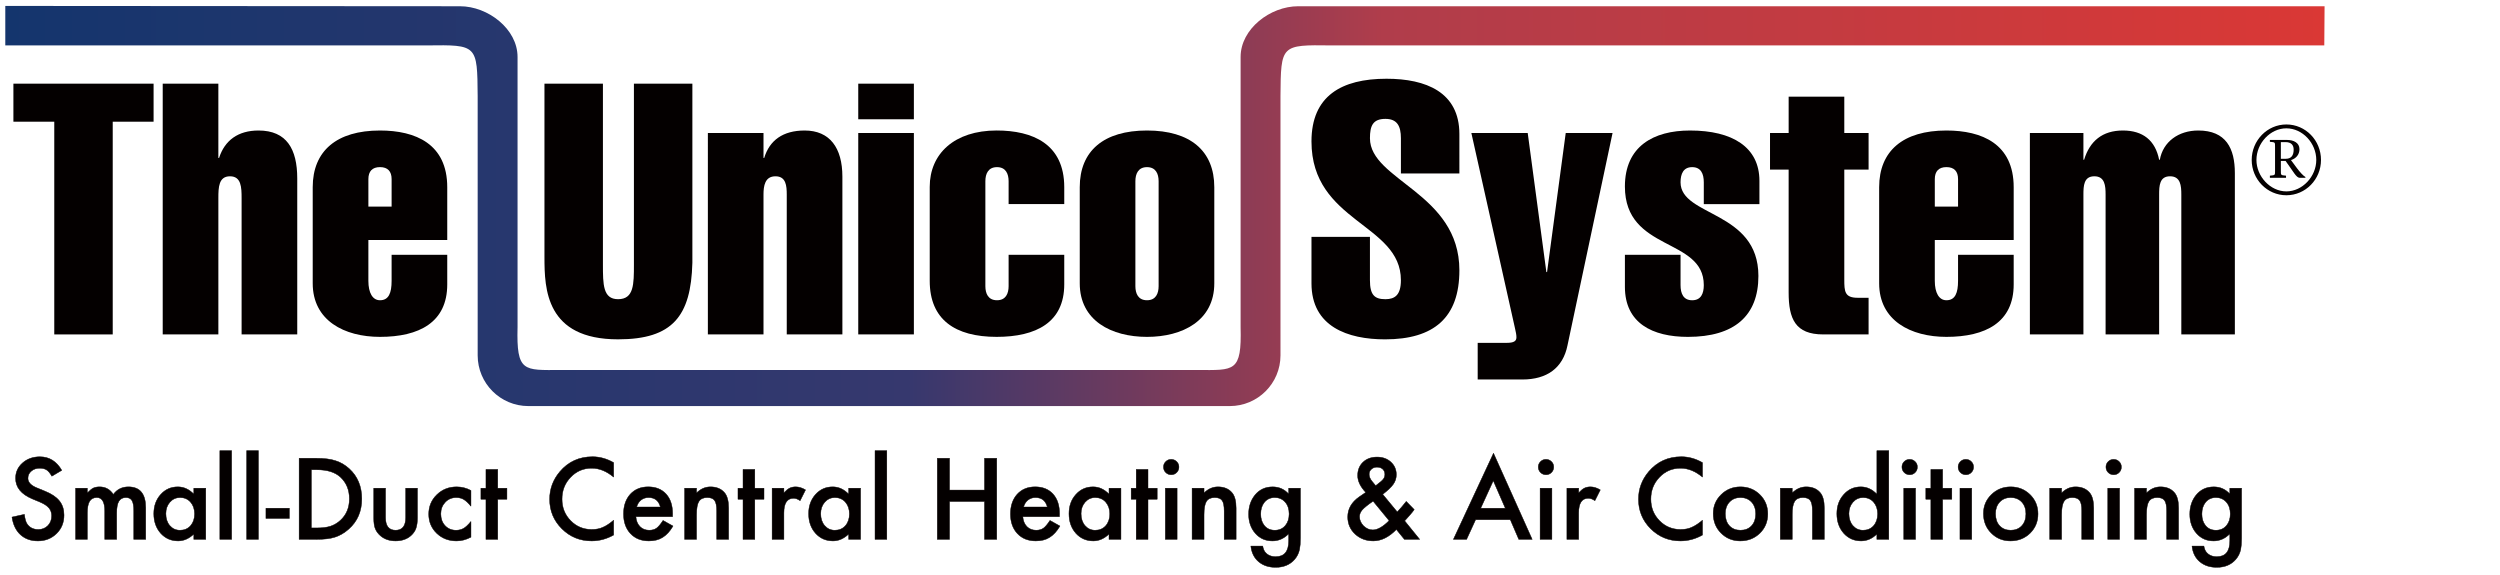 <?xml version="1.0" encoding="utf-8"?>
<!-- Generator: Adobe Illustrator 15.0.0, SVG Export Plug-In  -->
<!DOCTYPE svg PUBLIC "-//W3C//DTD SVG 1.1//EN" "http://www.w3.org/Graphics/SVG/1.1/DTD/svg11.dtd">
<svg version="1.1"
	 xmlns="http://www.w3.org/2000/svg" xmlns:xlink="http://www.w3.org/1999/xlink" xmlns:a="http://ns.adobe.com/AdobeSVGViewerExtensions/3.0/"
	 x="0px" y="0px" width="1417px" height="326px" viewBox="-3 -3.363 1417 326" enable-background="new -3 -3.363 1417 326"
	 xml:space="preserve">
<defs>
</defs>
<linearGradient id="SVGID_1_" gradientUnits="userSpaceOnUse" x1="-8.34" y1="182.913" x2="1306.228" y2="182.913" gradientTransform="matrix(1 0 0 -1 8.34 296.313)">
	<stop  offset="0" style="stop-color:#14356D"/>
	<stop  offset="0.389" style="stop-color:#36386E"/>
	<stop  offset="0.594" style="stop-color:#B03D4B"/>
	<stop  offset="1" style="stop-color:#DA3835"/>
</linearGradient>
<path fill="url(#SVGID_1_)" d="M1314.568,0.178h-581.76c-15.88,0-32.632,12.867-32.632,28.742v53.047v100.098
	c0.652,25.699-3.505,24.307-24.302,24.302H497.622h1.386h-184.36c-20.796,0.005-24.958,1.397-24.3-24.302V81.967V28.92
	c0-15.875-16.757-28.742-32.634-28.742L0,0v22.373h239c28.516-0.361,28.516-0.361,28.744,28.744V98.59v99.465
	c0,15.879,12.868,28.746,28.749,28.746h201.134h1.386h195.016c15.878,0,28.748-12.858,28.748-28.746V98.59V51.116
	c0.237-29.104,0.237-29.104,28.753-28.744h562.875L1314.568,0.178z"/>
<path fill="#040000" d="M4.599,65.617V44.057h79.452v21.561H60.892v120.571H27.763V65.617H4.599z"/>
<path fill="#040000" d="M89.227,186.188V44.057h31.536v42.114h0.406c3.186-9.972,10.771-15.563,22.354-15.563
	c15.97,0,21.956,10.571,21.956,27.143v88.433H133.94v-77.248c0-6.192-0.2-12.374-6.582-12.374c-6.384,0-6.589,6.182-6.589,12.374
	v77.248H89.227V186.188z"/>
<path fill="#040000" d="M205.794,132.684v23.159c0,6.788,2.398,10.973,6.584,10.973c4.993,0,6.583-4.19,6.583-10.973v-14.777H250.5
	v16.768c0,21.564-15.969,29.742-38.127,29.742c-20.162,0-38.127-9.187-38.127-30.343v-54.489c0-20.562,13.573-32.136,38.127-32.136
	c20.16,0,38.127,7.585,38.127,32.136v29.94H205.794z M218.967,113.721V98.155c0-4.395-2.195-6.798-6.583-6.798
	c-4.39,0-6.584,2.404-6.584,6.798v15.566H218.967z"/>
<path fill="#040000" d="M389.433,145.664c-0.798,30.133-11.178,43.312-42.117,43.312c-40.918,0-41.718-28.551-41.718-46.516V44.057
	h33.139v102.396c0,11.386,0,19.765,8.579,19.765c8.989,0,8.989-8.384,8.989-19.765V44.057h33.133v101.607H389.433z"/>
<path fill="#040000" d="M429.752,86.171h0.401c2.994-9.972,10.571-15.563,22.947-15.563c14.18,0,21.365,9.779,21.365,26.153v89.428
	h-31.533v-79.252c0-4.987-0.401-10.375-6.396-10.375c-5.98,0-6.785,5.388-6.785,10.375v79.252h-31.53V72.01h31.53V86.171z"/>
<path fill="#040000" d="M483.455,64.221V44.057h31.531v20.165H483.455z M483.455,186.188V72.01h31.531v114.179H483.455z"/>
<path fill="#040000" d="M568.683,99.349c0-4.183-1.597-7.979-6.583-7.979c-4.995,0-6.594,3.802-6.594,7.979v59.481
	c0,4.199,1.599,7.985,6.594,7.985c4.98,0,6.583-3.791,6.583-7.985v-17.766h31.538v16.768c0,21.564-15.971,29.742-38.32,29.742
	c-23.563,0-37.929-9.781-37.929-31.738v-53.292c0-18.764,13.964-31.942,37.929-31.942c20.354,0,38.32,7.585,38.32,32.136v9.581
	h-31.538V99.349z"/>
<path fill="#040000" d="M685.264,157.237c0,21.151-17.978,30.343-38.14,30.343c-20.152,0-38.121-9.184-38.121-30.343v-54.494
	c0-20.562,13.564-32.136,38.121-32.136c24.561,0,38.14,11.574,38.14,32.136V157.237z M640.535,158.831
	c0,4.199,1.603,7.985,6.583,7.985c4.988,0,6.589-3.791,6.589-7.985V99.349c0-4.183-1.602-7.979-6.589-7.979
	c-4.98,0-6.583,3.802-6.583,7.979V158.831z"/>
<path fill="#040000" d="M791.037,94.96V74.996c0-6.989-2.19-10.979-8.778-10.979c-7.185,0-8.772,3.996-8.772,10.979
	c0,23.948,50.694,30.945,50.694,74.861c0,26.74-14.366,39.125-42.123,39.125c-21.152,0-41.711-7.19-41.711-31.744v-26.343h33.134
	v24.545c0,8.381,2.594,10.777,8.772,10.777c5.396,0,8.779-2.401,8.779-10.777c0-32.132-50.686-32.736-50.686-78.645
	c0-25.746,16.964-35.532,42.511-35.532c22.361,0,41.323,7.587,41.323,31.338V94.96H791.037z"/>
<path fill="#040000" d="M862.909,72.01l10.569,78.832h0.397l10.581-78.832h26.544L885.46,192.372
	c-2.603,12.975-11.774,19.362-25.564,19.362h-25.342v-20.763h16.37c4.196,0,5.592-1.003,5.592-3.188
	c0-1.596-0.395-2.991-0.803-5.001L830.964,72.015h31.945V72.01z"/>
<path fill="#040000" d="M962.711,112.329V99.966c0-4.794-1.604-8.596-6.59-8.596c-4.983,0-6.589,3.802-6.589,8.596
	c0,19.539,44.128,15.96,44.128,53.086c0,22.552-13.583,34.528-39.932,34.528c-20.161,0-35.73-7.783-35.73-28.347V141.07h31.534
	v17.17c0,4.794,1.605,8.585,6.589,8.585c4.985,0,6.59-3.791,6.59-8.585c0-27.145-44.718-18.764-44.718-55.895
	c0-22.745,16.164-31.734,36.929-31.734c23.953,0,39.32,9.38,39.32,28.544v13.172H962.711z"/>
<path fill="#040000" d="M1000.244,92.768V72.01h10.564V51.444h31.538V72.01h13.769v20.758h-13.769v62.264
	c0,6.796,0.195,10.383,7.581,10.383h6.188v20.768h-25.742c-15.773,0-19.569-8.792-19.569-23.763V92.768H1000.244z"/>
<path fill="#040000" d="M1093.643,132.684v23.159c0,6.788,2.398,10.973,6.589,10.973c4.99,0,6.589-4.19,6.589-10.973v-14.777h31.537
	v16.768c0,21.564-15.971,29.742-38.131,29.742c-20.168,0-38.121-9.187-38.121-30.343v-54.489c0-20.562,13.56-32.136,38.121-32.136
	c20.158,0,38.131,7.585,38.131,32.136v29.94H1093.643z M1106.826,113.721V98.155c0-4.395-2.199-6.798-6.59-6.798
	c-4.383,0-6.588,2.404-6.588,6.798v15.566H1106.826z"/>
<path fill="#040000" d="M1177.879,87.177h0.4c3.2-10.587,10.379-16.57,21.956-16.57c11.383,0,18.364,5.591,20.559,16.57h0.399
	c1.801-10.182,10.584-16.57,21.764-16.57c15.765,0,20.758,10.173,20.758,24.151v91.424h-30.347v-79.247
	c0-4.987-0.391-10.375-6.387-10.375c-5.991,0-6.188,5.388-6.188,10.375v79.252h-30.346v-79.252c0-4.987-0.394-10.375-6.377-10.375
	c-5.99,0-6.192,5.388-6.192,10.375v79.252h-30.341V72.01h30.341V87.177L1177.879,87.177z"/>
<path fill="#040000" d="M1273.264,87.308c0-11.037,8.783-20.126,19.641-20.126c10.908,0,19.639,9.028,19.639,20.126
	c0,10.974-8.73,20.001-19.639,20.001C1282.047,107.309,1273.264,98.282,1273.264,87.308z M1292.904,105.12
	c9.138,0,16.961-8.48,16.961-17.812c0-9.516-7.746-17.932-16.961-17.932c-9.151,0-16.953,8.476-16.953,17.932
	C1275.957,96.634,1283.814,105.12,1292.904,105.12z M1283.57,75.965h9.874c3.482,0,6.894,1.585,6.894,5.186
	c0,3.176-2.009,5.371-4.814,6.224l3.414,4.625c1.646,2.195,3.596,4.341,4.76,4.958v0.47h-3.177c-2.009,0-3.538-3.41-8.046-9.559
	h-2.688v5.36c0,2.801-0.118,2.68,2.926,2.983v1.215h-9.143v-1.215c3.057-0.303,2.925-0.182,2.925-2.983V80.051
	c0-2.922,0.125-2.739-2.925-3.037V75.965z M1289.787,86.635h2.812c2.925,0,4.45-1.709,4.45-5.178c0-2.688-1.459-4.274-4.695-4.274
	h-2.566V86.635z"/>
<path fill="#040000" stroke="#040000" stroke-width="0.25" stroke-miterlimit="1" d="M32.01,263.211l-5.627,3.337
	c-1.053-1.824-2.055-3.016-3.003-3.573c-0.993-0.633-2.271-0.955-3.839-0.955c-1.924,0-3.527,0.547-4.795,1.642
	c-1.269,1.067-1.906,2.425-1.906,4.056c0,2.243,1.673,4.053,5.021,5.426l4.6,1.883c3.747,1.508,6.483,3.354,8.218,5.532
	c1.735,2.177,2.6,4.848,2.6,8.009c0,4.231-1.413,7.734-4.239,10.498c-2.844,2.782-6.368,4.172-10.572,4.172
	c-3.992,0-7.285-1.178-9.882-3.545c-2.56-2.36-4.157-5.682-4.794-9.974l7.026-1.546c0.316,2.695,0.876,4.561,1.67,5.597
	c1.428,1.985,3.512,2.975,6.25,2.975c2.161,0,3.957-0.727,5.387-2.175c1.429-1.45,2.142-3.29,2.142-5.512
	c0-0.891-0.121-1.711-0.37-2.457c-0.248-0.74-0.632-1.427-1.158-2.047c-0.527-0.625-1.21-1.216-2.04-1.758
	c-0.836-0.547-1.829-1.062-2.982-1.562l-4.438-1.846c-6.297-2.661-9.444-6.557-9.444-11.671c0-3.451,1.307-6.347,3.934-8.664
	c2.632-2.341,5.908-3.516,9.837-3.516C24.892,255.523,29.026,258.086,32.01,263.211z"/>
<path fill="#040000" stroke="#040000" stroke-width="0.25" stroke-miterlimit="1" d="M39.84,273.362h6.664v2.678
	c1.289-1.347,2.395-2.262,3.309-2.737c0.969-0.477,2.195-0.719,3.659-0.719c3.274,0,5.87,1.428,7.768,4.282
	c2.106-2.859,4.955-4.282,8.545-4.282c6.53,0,9.798,3.955,9.798,11.875v17.911h-6.756v-16.082c0-2.779-0.338-4.732-1.006-5.892
	c-0.692-1.169-1.835-1.749-3.415-1.749c-1.84,0-3.18,0.692-4.018,2.082c-0.842,1.384-1.264,3.611-1.264,6.691v14.949h-6.749v-16.001
	c0-5.151-1.492-7.728-4.463-7.728c-1.882,0-3.257,0.703-4.116,2.109c-0.865,1.405-1.293,3.624-1.293,6.662v14.95H39.84V273.362z"/>
<path fill="#040000" stroke="#040000" stroke-width="0.25" stroke-miterlimit="1" d="M106.861,273.362h6.754v29.008h-6.754v-3.038
	c-2.756,2.603-5.716,3.898-8.879,3.898c-4.001,0-7.305-1.448-9.919-4.35c-2.595-2.95-3.891-6.647-3.891-11.074
	c0-4.352,1.296-7.976,3.891-10.874c2.593-2.899,5.839-4.349,9.736-4.349c3.363,0,6.384,1.379,9.056,4.137v-3.358H106.861z
	 M91.009,287.777c0,2.771,0.745,5.021,2.23,6.767c1.518,1.752,3.439,2.637,5.763,2.637c2.476,0,4.476-0.848,6.003-2.549
	c1.522-1.754,2.286-3.997,2.286-6.698c0-2.702-0.764-4.945-2.286-6.7c-1.527-1.725-3.504-2.581-5.942-2.581
	c-2.301,0-4.217,0.867-5.765,2.608C91.775,283.01,91.009,285.188,91.009,287.777z"/>
<path fill="#040000" stroke="#040000" stroke-width="0.25" stroke-miterlimit="1" d="M128.282,252.06v50.311h-6.667V252.06H128.282z
	"/>
<path fill="#040000" stroke="#040000" stroke-width="0.25" stroke-miterlimit="1" d="M143.469,252.06v50.311h-6.667V252.06H143.469z
	"/>
<path fill="#040000" stroke="#040000" stroke-width="0.25" stroke-miterlimit="1" d="M147.736,284.705h13.278v5.803h-13.278V284.705
	z"/>
<path fill="#040000" stroke="#040000" stroke-width="0.25" stroke-miterlimit="1" d="M166.555,302.37v-45.979h9.63
	c4.617,0,8.27,0.461,10.945,1.368c2.877,0.891,5.48,2.417,7.821,4.556c4.738,4.33,7.103,10.018,7.103,17.063
	c0,7.064-2.464,12.79-7.403,17.149c-2.476,2.189-5.076,3.707-7.79,4.558c-2.54,0.851-6.137,1.279-10.798,1.279h-9.508V302.37z
	 M173.482,295.88h3.119c3.109,0,5.69-0.333,7.748-0.987c2.062-0.7,3.917-1.795,5.584-3.313c3.404-3.122,5.104-7.19,5.104-12.197
	c0-5.049-1.684-9.143-5.046-12.289c-3.029-2.807-7.494-4.209-13.396-4.209h-3.119v32.996H173.482z"/>
<path fill="#040000" stroke="#040000" stroke-width="0.25" stroke-miterlimit="1" d="M215.515,273.362v16.62
	c0,4.795,1.905,7.193,5.713,7.193c3.805,0,5.714-2.398,5.714-7.193v-16.62h6.665v16.813c0,2.329-0.288,4.335-0.863,6.025
	c-0.561,1.506-1.519,2.874-2.888,4.084c-2.262,1.961-5.138,2.945-8.634,2.945c-3.47,0-6.339-0.984-8.6-2.945
	c-1.391-1.215-2.374-2.578-2.949-4.084c-0.556-1.354-0.832-3.361-0.832-6.025v-16.813H215.515z"/>
<path fill="#040000" stroke="#040000" stroke-width="0.25" stroke-miterlimit="1" d="M263.932,274.65v8.903
	c-1.53-1.86-2.899-3.136-4.106-3.833c-1.193-0.714-2.589-1.068-4.196-1.068c-2.522,0-4.617,0.88-6.278,2.641
	c-1.665,1.763-2.5,3.962-2.5,6.604c0,2.71,0.805,4.938,2.411,6.676c1.625,1.733,3.702,2.607,6.224,2.607
	c1.607,0,3.025-0.349,4.256-1.04c1.19-0.671,2.586-1.981,4.193-3.932v8.894c-2.719,1.425-5.436,2.142-8.158,2.142
	c-4.481,0-8.232-1.452-11.247-4.349c-3.014-2.916-4.522-6.547-4.522-10.874c0-4.33,1.523-7.979,4.583-10.962
	c3.053-2.983,6.806-4.471,11.249-4.471C258.695,272.584,261.387,273.276,263.932,274.65z"/>
<path fill="#040000" stroke="#040000" stroke-width="0.25" stroke-miterlimit="1" d="M279.112,279.598v22.772h-6.668v-22.772h-2.86
	v-6.235h2.86v-10.647h6.668v10.647h5.208v6.235H279.112z"/>
<path fill="#040000" stroke="#040000" stroke-width="0.25" stroke-miterlimit="1" d="M344.814,258.859v8.193
	c-4.014-3.349-8.164-5.028-12.447-5.028c-4.723,0-8.701,1.7-11.932,5.105c-3.254,3.375-4.883,7.51-4.883,12.402
	c0,4.835,1.623,8.907,4.883,12.229c3.253,3.327,7.241,4.981,11.963,4.981c2.438,0,4.511-0.394,6.225-1.191
	c0.952-0.392,1.939-0.931,2.96-1.606c1.025-0.671,2.094-1.491,3.231-2.438v8.367c-3.977,2.246-8.144,3.362-12.505,3.362
	c-6.572,0-12.174-2.292-16.816-6.876c-4.639-4.626-6.957-10.206-6.957-16.741c0-5.857,1.938-11.078,5.819-15.668
	c4.765-5.615,10.928-8.428,18.48-8.428C336.972,255.523,340.96,256.641,344.814,258.859z"/>
<path fill="#040000" stroke="#040000" stroke-width="0.25" stroke-miterlimit="1" d="M378.194,289.467h-20.78
	c0.181,2.367,0.952,4.245,2.327,5.643c1.363,1.38,3.119,2.066,5.265,2.066c1.667,0,3.046-0.393,4.138-1.181
	c1.071-0.786,2.289-2.24,3.658-4.362l5.658,3.16c-0.869,1.497-1.795,2.769-2.766,3.837c-0.974,1.057-2.016,1.937-3.125,2.618
	c-1.115,0.692-2.312,1.194-3.601,1.508c-1.286,0.322-2.681,0.475-4.196,0.475c-4.323,0-7.796-1.389-10.42-4.172
	c-2.619-2.796-3.928-6.509-3.928-11.137c0-4.59,1.269-8.303,3.813-11.147c2.56-2.795,5.954-4.198,10.18-4.198
	c4.267,0,7.637,1.36,10.12,4.078c2.459,2.701,3.69,6.441,3.69,11.225L378.194,289.467z M371.311,284.014
	c-0.936-3.58-3.185-5.366-6.759-5.366c-0.809,0-1.575,0.121-2.289,0.37c-0.715,0.247-1.364,0.602-1.95,1.067
	c-0.589,0.473-1.085,1.03-1.502,1.69c-0.416,0.655-0.735,1.4-0.954,2.232h13.455V284.014z"/>
<path fill="#040000" stroke="#040000" stroke-width="0.25" stroke-miterlimit="1" d="M385.039,273.362h6.756v2.678
	c2.333-2.305,4.966-3.456,7.89-3.456c3.358,0,5.98,1.057,7.864,3.183c1.618,1.803,2.427,4.754,2.427,8.834v17.77h-6.753v-16.156
	c0-2.851-0.396-4.816-1.183-5.905c-0.769-1.104-2.17-1.661-4.194-1.661c-2.207,0-3.774,0.729-4.7,2.189
	c-0.909,1.448-1.356,3.971-1.356,7.57v13.963h-6.756v-29.008H385.039z"/>
<path fill="#040000" stroke="#040000" stroke-width="0.25" stroke-miterlimit="1" d="M424.818,279.598v22.772h-6.668v-22.772h-2.86
	v-6.235h2.86v-10.647h6.668v10.647h5.208v6.235H424.818z"/>
<path fill="#040000" stroke="#040000" stroke-width="0.25" stroke-miterlimit="1" d="M434.641,273.362h6.666v2.595
	c1.231-1.291,2.323-2.179,3.277-2.654c0.974-0.477,2.121-0.719,3.453-0.719c1.761,0,3.607,0.575,5.537,1.728l-3.072,6.122
	c-1.269-0.909-2.509-1.361-3.717-1.361c-3.654,0-5.477,2.751-5.477,8.268v15.03h-6.666V273.362z"/>
<path fill="#040000" stroke="#040000" stroke-width="0.25" stroke-miterlimit="1" d="M478.021,273.362h6.755v29.008h-6.755v-3.038
	c-2.752,2.603-5.707,3.898-8.88,3.898c-3.998,0-7.307-1.448-9.915-4.35c-2.601-2.95-3.892-6.647-3.892-11.074
	c0-4.352,1.291-7.976,3.892-10.874c2.592-2.899,5.839-4.349,9.74-4.349c3.358,0,6.378,1.379,9.054,4.137V273.362z M462.177,287.777
	c0,2.771,0.744,5.021,2.229,6.767c1.519,1.752,3.439,2.637,5.762,2.637c2.474,0,4.472-0.848,5.996-2.549
	c1.526-1.754,2.29-3.997,2.29-6.698c0-2.702-0.764-4.945-2.29-6.7c-1.524-1.725-3.506-2.581-5.94-2.581
	c-2.293,0-4.217,0.867-5.757,2.608C462.943,283.01,462.177,285.188,462.177,287.777z"/>
<path fill="#040000" stroke="#040000" stroke-width="0.25" stroke-miterlimit="1" d="M499.64,252.06v50.311h-6.667V252.06H499.64z"
	/>
<path fill="#040000" stroke="#040000" stroke-width="0.25" stroke-miterlimit="1" d="M535.19,274.406h19.826v-18.011h6.927v45.979
	h-6.927v-21.474H535.19v21.474h-6.926v-45.979h6.926V274.406z"/>
<path fill="#040000" stroke="#040000" stroke-width="0.25" stroke-miterlimit="1" d="M597.498,289.467h-20.771
	c0.173,2.367,0.957,4.245,2.319,5.643c1.373,1.38,3.126,2.066,5.269,2.066c1.669,0,3.05-0.393,4.133-1.181
	c1.07-0.786,2.296-2.24,3.666-4.362l5.657,3.16c-0.877,1.497-1.797,2.769-2.771,3.837c-0.97,1.057-2.012,1.937-3.119,2.618
	c-1.109,0.692-2.311,1.194-3.598,1.508c-1.292,0.322-2.694,0.475-4.201,0.475c-4.326,0-7.797-1.389-10.418-4.172
	c-2.622-2.796-3.929-6.509-3.929-11.137c0-4.59,1.269-8.303,3.813-11.147c2.561-2.795,5.95-4.198,10.18-4.198
	c4.267,0,7.641,1.36,10.12,4.078c2.455,2.701,3.691,6.441,3.691,11.225L597.498,289.467z M590.628,284.014
	c-0.931-3.58-3.182-5.366-6.757-5.366c-0.814,0-1.578,0.121-2.295,0.37c-0.714,0.247-1.36,0.602-1.948,1.067
	c-0.583,0.473-1.088,1.03-1.501,1.69c-0.418,0.655-0.74,1.4-0.957,2.232h13.458V284.014z"/>
<path fill="#040000" stroke="#040000" stroke-width="0.25" stroke-miterlimit="1" d="M625.592,273.362h6.752v29.008h-6.752v-3.038
	c-2.756,2.603-5.711,3.898-8.884,3.898c-3.996,0-7.306-1.448-9.915-4.35c-2.6-2.95-3.891-6.647-3.891-11.074
	c0-4.352,1.291-7.976,3.891-10.874c2.592-2.899,5.839-4.349,9.741-4.349c3.359,0,6.381,1.379,9.058,4.137V273.362z M609.745,287.777
	c0,2.771,0.743,5.021,2.229,6.767c1.517,1.752,3.442,2.637,5.765,2.637c2.469,0,4.469-0.848,5.996-2.549
	c1.523-1.754,2.286-3.997,2.286-6.698c0-2.702-0.763-4.945-2.286-6.7c-1.526-1.725-3.509-2.581-5.942-2.581
	c-2.295,0-4.216,0.867-5.759,2.608C610.506,283.01,609.745,285.188,609.745,287.777z"/>
<path fill="#040000" stroke="#040000" stroke-width="0.25" stroke-miterlimit="1" d="M647.68,279.598v22.772h-6.668v-22.772h-2.86
	v-6.235h2.86v-10.647h6.668v10.647h5.209v6.235H647.68z"/>
<path fill="#040000" stroke="#040000" stroke-width="0.25" stroke-miterlimit="1" d="M656.467,261.312
	c0-1.17,0.426-2.185,1.279-3.032c0.855-0.854,1.887-1.279,3.078-1.279c1.213,0,2.248,0.426,3.109,1.279
	c0.851,0.829,1.28,1.852,1.28,3.064c0,1.212-0.429,2.237-1.28,3.096c-0.837,0.857-1.862,1.276-3.077,1.276
	c-1.218,0-2.249-0.419-3.11-1.276C656.89,263.589,656.467,262.545,656.467,261.312z M664.176,273.362v29.008h-6.667v-29.008H664.176
	z"/>
<path fill="#040000" stroke="#040000" stroke-width="0.25" stroke-miterlimit="1" d="M672.689,273.362h6.754v2.678
	c2.331-2.305,4.965-3.456,7.893-3.456c3.359,0,5.978,1.057,7.858,3.183c1.623,1.803,2.432,4.754,2.432,8.834v17.77h-6.756v-16.156
	c0-2.851-0.392-4.816-1.179-5.905c-0.771-1.104-2.173-1.661-4.195-1.661c-2.208,0-3.774,0.729-4.7,2.189
	c-0.903,1.448-1.357,3.971-1.357,7.57v13.963h-6.754v-29.008H672.689z"/>
<path fill="#040000" stroke="#040000" stroke-width="0.25" stroke-miterlimit="1" d="M734.082,301.688
	c0,1.367-0.043,2.577-0.132,3.615c-0.089,1.044-0.212,1.965-0.366,2.748c-0.475,2.189-1.401,4.056-2.786,5.635
	c-2.612,3.018-6.207,4.525-10.782,4.525c-3.876,0-7.058-1.049-9.561-3.147c-2.584-2.162-4.071-5.14-4.468-8.923h6.728
	c0.262,1.43,0.681,2.533,1.273,3.303c1.391,1.809,3.414,2.713,6.076,2.713c4.901,0,7.354-2.983,7.354-8.945v-4.046
	c-2.654,2.716-5.72,4.07-9.188,4.07c-3.944,0-7.177-1.431-9.692-4.287c-2.538-2.896-3.808-6.522-3.808-10.874
	c0-4.226,1.181-7.818,3.542-10.774c2.539-3.14,5.885-4.712,10.047-4.712c3.645,0,6.679,1.353,9.1,4.05v-3.276h6.664V301.688
	L734.082,301.688z M727.678,287.938c0-2.798-0.756-5.041-2.257-6.716c-1.522-1.72-3.479-2.575-5.855-2.575
	c-2.533,0-4.534,0.935-6.002,2.806c-1.324,1.681-1.99,3.853-1.99,6.518c0,2.627,0.666,4.772,1.99,6.452
	c1.445,1.84,3.448,2.753,6.002,2.753c2.555,0,4.575-0.924,6.061-2.779C726.996,292.714,727.678,290.57,727.678,287.938z"/>
<path fill="#040000" stroke="#040000" stroke-width="0.25" stroke-miterlimit="1" d="M780.716,276.823l8.253,9.988l0.264-0.298
	c0.9-0.971,1.736-1.924,2.534-2.854c0.793-0.931,1.56-1.873,2.294-2.827l4.522,4.641c-0.56,0.8-1.285,1.717-2.195,2.766
	c-0.909,1.047-1.972,2.259-3.229,3.63l8.517,10.502h-8.639l-4.578-5.627c-4.2,4.322-8.562,6.487-13.083,6.487
	c-4.058,0-7.504-1.296-10.323-3.893c-2.771-2.618-4.157-5.85-4.157-9.693c0-4.577,2.191-8.379,6.55-11.415l3.008-2.05
	c0.041-0.024,0.11-0.072,0.206-0.15c0.104-0.078,0.238-0.183,0.423-0.328c-3.043-3.229-4.557-6.402-4.557-9.543
	c0-3.09,1.014-5.612,3.032-7.552c2.062-1.947,4.722-2.908,7.97-2.908c3.146,0,5.757,0.942,7.816,2.823
	c2.063,1.888,3.094,4.268,3.094,7.139c0,1.982-0.567,3.779-1.689,5.39C785.638,272.654,783.634,274.58,780.716,276.823z
	 M775.273,280.689l-0.38,0.265c-2.845,1.97-4.771,3.548-5.809,4.733c-1.008,1.191-1.514,2.452-1.514,3.785
	c0,1.907,0.766,3.646,2.294,5.24c1.586,1.521,3.336,2.286,5.238,2.286c2.672,0,5.759-1.758,9.254-5.265L775.273,280.689z
	 M776.712,271.917l0.57-0.411c0.968-0.735,1.767-1.374,2.403-1.921c0.638-0.55,1.094-1.009,1.368-1.385
	c0.594-0.732,0.893-1.642,0.893-2.709c0-1.213-0.405-2.189-1.22-2.946c-0.815-0.751-1.906-1.13-3.273-1.13
	c-1.249,0-2.296,0.384-3.148,1.162c-0.848,0.735-1.273,1.683-1.273,2.828c0,1.354,0.535,2.677,1.607,3.989l1.723,2.087
	C776.41,271.573,776.526,271.726,776.712,271.917z"/>
<path fill="#040000" stroke="#040000" stroke-width="0.25" stroke-miterlimit="1" d="M853.046,291.2h-19.673l-5.121,11.175h-7.475
	l22.741-48.839l21.933,48.839h-7.584L853.046,291.2z M850.213,284.705l-6.813-15.619l-7.142,15.619H850.213z"/>
<path fill="#040000" stroke="#040000" stroke-width="0.25" stroke-miterlimit="1" d="M868.901,261.312
	c0-1.17,0.427-2.185,1.277-3.032c0.855-0.854,1.889-1.279,3.077-1.279c1.213,0,2.248,0.426,3.112,1.279
	c0.851,0.829,1.276,1.852,1.276,3.064c0,1.212-0.426,2.237-1.276,3.096c-0.84,0.857-1.862,1.276-3.077,1.276
	c-1.219,0-2.251-0.419-3.112-1.276C869.322,263.589,868.901,262.545,868.901,261.312z M876.606,273.362v29.008h-6.664v-29.008
	H876.606z"/>
<path fill="#040000" stroke="#040000" stroke-width="0.25" stroke-miterlimit="1" d="M885.122,273.362h6.665v2.595
	c1.231-1.291,2.325-2.179,3.275-2.654c0.969-0.477,2.122-0.719,3.455-0.719c1.76,0,3.606,0.575,5.535,1.728l-3.067,6.122
	c-1.266-0.909-2.511-1.361-3.723-1.361c-3.651,0-5.476,2.751-5.476,8.268v15.03h-6.665V273.362z"/>
<path fill="#040000" stroke="#040000" stroke-width="0.25" stroke-miterlimit="1" d="M961.968,258.859v8.193
	c-4.011-3.349-8.161-5.028-12.449-5.028c-4.719,0-8.697,1.7-11.93,5.105c-3.252,3.375-4.88,7.51-4.88,12.402
	c0,4.835,1.628,8.907,4.88,12.229c3.251,3.327,7.243,4.981,11.966,4.981c2.438,0,4.512-0.394,6.224-1.191
	c0.952-0.392,1.937-0.931,2.956-1.606c1.028-0.671,2.096-1.491,3.233-2.438v8.367c-3.974,2.246-8.14,3.362-12.502,3.362
	c-6.573,0-12.175-2.292-16.822-6.876c-4.638-4.626-6.951-10.206-6.951-16.741c0-5.857,1.945-11.078,5.816-15.668
	c4.768-5.615,10.937-8.428,18.49-8.428C954.126,255.523,958.118,256.641,961.968,258.859z"/>
<path fill="#040000" stroke="#040000" stroke-width="0.25" stroke-miterlimit="1" d="M968.058,287.688
	c0-4.188,1.499-7.75,4.494-10.696c2.994-2.94,6.646-4.408,10.952-4.408c4.32,0,7.988,1.479,11.005,4.438
	c2.978,2.957,4.466,6.595,4.466,10.906c0,4.35-1.502,7.989-4.493,10.933c-3.016,2.913-6.718,4.376-11.102,4.376
	c-4.339,0-7.979-1.489-10.917-4.47C969.527,295.829,968.058,292.138,968.058,287.688z M974.896,287.777
	c0,2.89,0.775,5.178,2.317,6.85c1.589,1.701,3.685,2.549,6.284,2.549c2.618,0,4.717-0.837,6.278-2.517
	c1.569-1.682,2.354-3.928,2.354-6.731c0-2.81-0.785-5.049-2.354-6.734c-1.589-1.701-3.683-2.546-6.278-2.546
	c-2.563,0-4.634,0.845-6.219,2.546C975.693,282.895,974.896,285.089,974.896,287.777z"/>
<path fill="#040000" stroke="#040000" stroke-width="0.25" stroke-miterlimit="1" d="M1006.082,273.362h6.755v2.678
	c2.335-2.305,4.967-3.456,7.892-3.456c3.361,0,5.982,1.057,7.86,3.183c1.623,1.803,2.434,4.754,2.434,8.834v17.77h-6.756v-16.156
	c0-2.851-0.395-4.816-1.181-5.905c-0.77-1.104-2.17-1.661-4.196-1.661c-2.205,0-3.772,0.729-4.697,2.189
	c-0.904,1.448-1.36,3.971-1.36,7.57v13.963h-6.756v-29.008H1006.082z"/>
<path fill="#040000" stroke="#040000" stroke-width="0.25" stroke-miterlimit="1" d="M1060.808,252.06h6.755v50.311h-6.755v-3.038
	c-2.63,2.603-5.612,3.898-8.94,3.898c-3.954,0-7.243-1.448-9.851-4.35c-2.595-2.95-3.89-6.647-3.89-11.074
	c0-4.33,1.295-7.946,3.89-10.846c2.573-2.914,5.805-4.377,9.709-4.377c3.381,0,6.409,1.39,9.087,4.164V252.06H1060.808z
	 M1044.962,287.777c0,2.771,0.746,5.021,2.229,6.767c1.519,1.752,3.442,2.637,5.758,2.637c2.479,0,4.485-0.848,6.001-2.549
	c1.524-1.754,2.288-3.997,2.288-6.698c0-2.702-0.764-4.945-2.288-6.7c-1.516-1.725-3.501-2.581-5.935-2.581
	c-2.299,0-4.225,0.867-5.765,2.608C1045.729,283.01,1044.962,285.188,1044.962,287.777z"/>
<path fill="#040000" stroke="#040000" stroke-width="0.25" stroke-miterlimit="1" d="M1075.023,261.312
	c0-1.17,0.424-2.185,1.28-3.032c0.853-0.854,1.878-1.279,3.071-1.279c1.221,0,2.254,0.426,3.112,1.279
	c0.853,0.829,1.277,1.852,1.277,3.064c0,1.212-0.425,2.237-1.277,3.096c-0.837,0.857-1.861,1.276-3.074,1.276
	c-1.221,0-2.251-0.419-3.109-1.276C1075.442,263.589,1075.023,262.545,1075.023,261.312z M1082.727,273.362v29.008h-6.668v-29.008
	H1082.727z"/>
<path fill="#040000" stroke="#040000" stroke-width="0.25" stroke-miterlimit="1" d="M1098.08,279.598v22.772h-6.667v-22.772h-2.857
	v-6.235h2.857v-10.647h6.667v10.647h5.207v6.235H1098.08z"/>
<path fill="#040000" stroke="#040000" stroke-width="0.25" stroke-miterlimit="1" d="M1106.867,261.312
	c0-1.17,0.432-2.185,1.282-3.032c0.855-0.854,1.886-1.279,3.077-1.279c1.215,0,2.25,0.426,3.106,1.279
	c0.855,0.829,1.282,1.852,1.282,3.064c0,1.212-0.427,2.237-1.282,3.096c-0.834,0.857-1.861,1.276-3.077,1.276
	s-2.245-0.419-3.106-1.276C1107.293,263.589,1106.867,262.545,1106.867,261.312z M1114.572,273.362v29.008h-6.668v-29.008H1114.572z
	"/>
<path fill="#040000" stroke="#040000" stroke-width="0.25" stroke-miterlimit="1" d="M1121.22,287.688
	c0-4.188,1.495-7.75,4.494-10.696c2.996-2.94,6.643-4.408,10.948-4.408c4.322,0,7.993,1.479,11.005,4.438
	c2.979,2.957,4.465,6.595,4.465,10.906c0,4.35-1.503,7.989-4.494,10.933c-3.013,2.913-6.715,4.376-11.099,4.376
	c-4.344,0-7.979-1.489-10.917-4.47C1122.679,295.829,1121.22,292.138,1121.22,287.688z M1128.056,287.777
	c0,2.89,0.775,5.178,2.321,6.85c1.585,1.701,3.681,2.549,6.28,2.549c2.621,0,4.717-0.837,6.283-2.517
	c1.562-1.682,2.35-3.928,2.35-6.731c0-2.81-0.788-5.049-2.35-6.734c-1.591-1.701-3.678-2.546-6.283-2.546
	c-2.563,0-4.634,0.845-6.219,2.546C1128.851,282.895,1128.056,285.089,1128.056,287.777z"/>
<path fill="#040000" stroke="#040000" stroke-width="0.25" stroke-miterlimit="1" d="M1158.756,273.362h6.752v2.678
	c2.338-2.305,4.967-3.456,7.894-3.456c3.361,0,5.98,1.057,7.866,3.183c1.617,1.803,2.426,4.754,2.426,8.834v17.77h-6.756v-16.156
	c0-2.851-0.392-4.816-1.181-5.905c-0.77-1.104-2.17-1.661-4.193-1.661c-2.205,0-3.774,0.729-4.7,2.189
	c-0.909,1.448-1.36,3.971-1.36,7.57v13.963h-6.747V273.362z"/>
<path fill="#040000" stroke="#040000" stroke-width="0.25" stroke-miterlimit="1" d="M1190.655,261.312
	c0-1.17,0.426-2.185,1.276-3.032c0.855-0.854,1.884-1.279,3.077-1.279c1.213,0,2.251,0.426,3.11,1.279
	c0.854,0.829,1.279,1.852,1.279,3.064c0,1.212-0.426,2.237-1.279,3.096c-0.838,0.857-1.862,1.276-3.075,1.276
	c-1.218,0-2.251-0.419-3.112-1.276C1191.076,263.589,1190.655,262.545,1190.655,261.312z M1198.362,273.362v29.008h-6.669v-29.008
	H1198.362z"/>
<path fill="#040000" stroke="#040000" stroke-width="0.25" stroke-miterlimit="1" d="M1206.875,273.362h6.754v2.678
	c2.333-2.305,4.965-3.456,7.89-3.456c3.362,0,5.983,1.057,7.86,3.183c1.627,1.803,2.434,4.754,2.434,8.834v17.77h-6.758v-16.156
	c0-2.851-0.39-4.816-1.178-5.905c-0.771-1.104-2.174-1.661-4.198-1.661c-2.206,0-3.77,0.729-4.695,2.189
	c-0.905,1.448-1.36,3.971-1.36,7.57v13.963h-6.753v-29.008H1206.875z"/>
<path fill="#040000" stroke="#040000" stroke-width="0.25" stroke-miterlimit="1" d="M1267.533,301.688
	c0,1.367-0.043,2.577-0.132,3.615c-0.091,1.044-0.21,1.965-0.365,2.748c-0.478,2.189-1.403,4.056-2.79,5.635
	c-2.61,3.018-6.206,4.525-10.782,4.525c-3.874,0-7.057-1.049-9.562-3.147c-2.581-2.162-4.068-5.14-4.465-8.923h6.726
	c0.26,1.43,0.682,2.533,1.277,3.303c1.39,1.809,3.413,2.713,6.071,2.713c4.907,0,7.354-2.983,7.354-8.945v-4.046
	c-2.653,2.716-5.719,4.07-9.186,4.07c-3.949,0-7.178-1.431-9.69-4.287c-2.541-2.896-3.811-6.522-3.811-10.874
	c0-4.226,1.181-7.818,3.539-10.774c2.541-3.14,5.886-4.712,10.047-4.712c3.649,0,6.679,1.353,9.101,4.05v-3.276h6.668V301.688z
	 M1261.129,287.938c0-2.798-0.754-5.041-2.257-6.716c-1.523-1.72-3.482-2.575-5.859-2.575c-2.532,0-4.531,0.935-6.001,2.806
	c-1.323,1.681-1.989,3.853-1.989,6.518c0,2.627,0.666,4.772,1.989,6.452c1.448,1.84,3.447,2.753,6.001,2.753
	c2.557,0,4.577-0.924,6.066-2.779C1260.447,292.714,1261.129,290.57,1261.129,287.938z"/>
</svg>
